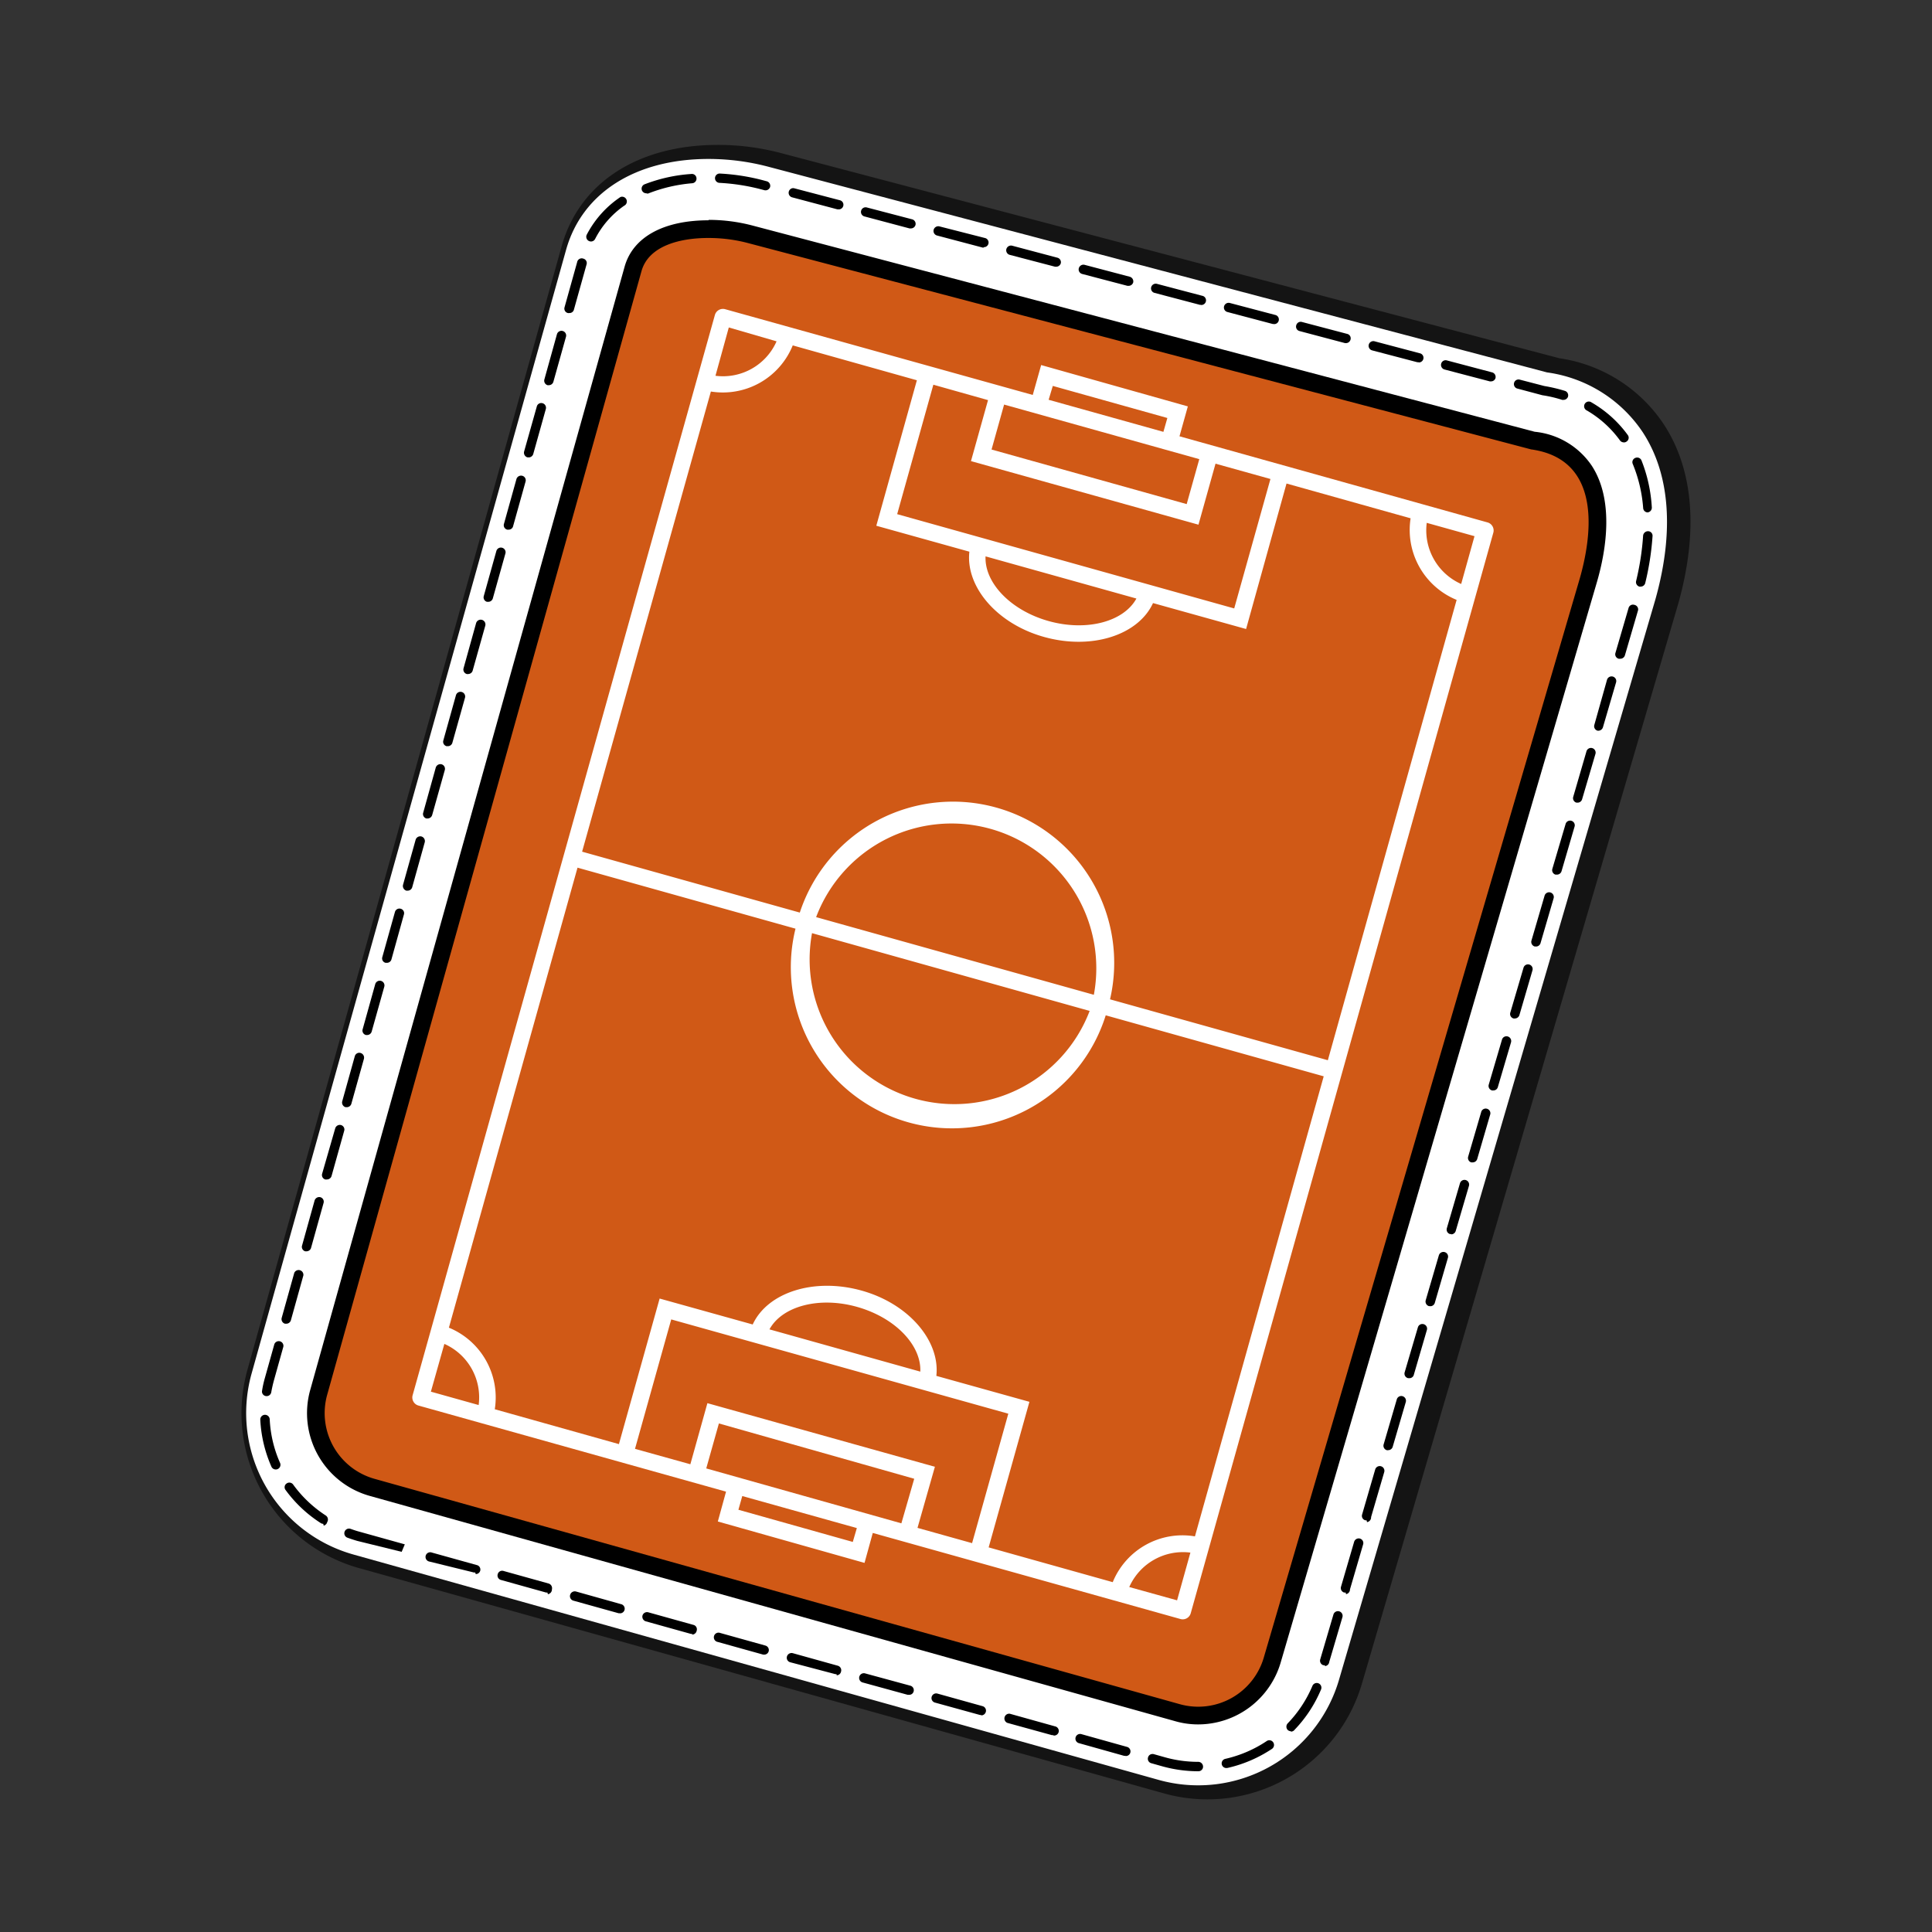 <svg width="40" height="40" viewBox="0 0 40 40" fill="none" xmlns="http://www.w3.org/2000/svg"><rect x="0" y="0" width="40" height="40" fill="#333333" stroke="none"/><path opacity=".6" d="M7.43 32.465l16.675 4.667a3.333 3.333 0 004.098-2.293l6.547-22.353c.417-1.498.31-2.77-.306-3.706a3.137 3.137 0 00-2.16-1.363l-16.085-4.24A5.094 5.094 0 0014.861 3c-1.657 0-2.864.784-3.232 2.096L5.122 28.363a3.331 3.331 0 002.308 4.102z" fill="#000"/><path d="M7.314 32.184l16.675 4.667a3.038 3.038 0 003.74-2.094l6.545-22.35c.393-1.405.301-2.603-.268-3.466a2.846 2.846 0 00-1.978-1.231L15.93 3.458a4.866 4.866 0 00-1.26-.167c-1.517 0-2.62.704-2.95 1.882L5.208 28.442a3.04 3.04 0 002.107 3.742z" fill="#fff"/><path d="M24.814 36.672c-.252 0-.503-.034-.745-.101l-.234-.066a.095.095 0 01-.07-.083.093.093 0 01.004-.037.095.095 0 01.082-.07.098.098 0 01.038.003l.231.065c.224.063.455.094.687.094a.1.1 0 01.101.098.093.093 0 01-.027.068.095.095 0 01-.067.029zm.578-.067a.096.096 0 01-.022-.19c.306-.07.596-.194.857-.369a.095.095 0 01.073-.014.098.098 0 01.034.177c-.28.186-.591.32-.919.394l-.023.002zm-2.09-.252h-.027l-.934-.262a.097.097 0 11.054-.186l.933.261a.097.097 0 01.042.17.096.096 0 01-.068.02v-.004zm-1.498-.429h-.026l-.923-.254a.099.099 0 01-.016-.173.098.098 0 01.068-.016l.935.261a.097.097 0 01.078.11.096.096 0 01-.106.08l-.01-.008zm4.924-.081a.096.096 0 01-.067-.026.099.099 0 010-.137 2.54 2.54 0 00.512-.777.097.097 0 01.126-.051.097.097 0 01.052.126c-.13.31-.315.593-.548.835a.093.093 0 01-.08.038l.005-.008zm-6.412-.336h-.026l-.933-.257a.097.097 0 01-.068-.119.097.097 0 01.12-.067l.933.26a.096.096 0 01.068.12.098.098 0 01-.098.071l.004-.008zm-1.499-.418h-.025l-.934-.256a.097.097 0 01.054-.187l.93.253a.097.097 0 01.043.169.096.096 0 01-.068.021zm-1.498-.428h-.026l-.933-.246a.096.096 0 01-.067-.12.1.1 0 01.12-.068l.933.26a.098.098 0 01.059.047.096.096 0 01.008.074.094.094 0 01-.09.077l-.004-.024zm10.109-.184H27.4a.098.098 0 01-.066-.122l.274-.93a.097.097 0 01.186.055l-.274.93a.094.094 0 01-.088.084l-.004-.017zm-11.6-.22h-.027l-.94-.262a.097.097 0 11.051-.186l.936.261a.098.098 0 01.058.046.096.096 0 01.008.074.095.095 0 01-.085.067zm-1.498-.429h-.026l-.933-.26a.1.1 0 01-.069-.12.098.098 0 01.12-.067l.936.261a.092.092 0 01.059.046.095.095 0 01.007.074.099.099 0 01-.092.081l-.002-.015zm-1.499-.428h-.025l-.934-.26a.096.096 0 01-.068-.12.1.1 0 01.12-.07l.933.262a.097.097 0 01.076.107.096.096 0 01-.102.083V33.4zm-1.498-.428h-.026l-.936-.261a.096.096 0 01-.059-.046.094.094 0 01-.007-.074.095.095 0 01.082-.07.097.097 0 01.038.004l.933.26a.1.1 0 01.069.12.099.099 0 01-.083.101l-.011-.034zm16.525 0h-.028a.098.098 0 01-.058-.046.096.096 0 01-.008-.074l.272-.931a.099.099 0 01.122-.066.096.096 0 01.064.12l-.272.93a.099.099 0 01-.081.1l-.01-.033zm-18.02-.415h-.025l-.925-.227a.097.097 0 11.053-.186l.934.26a.094.094 0 01.07.083.094.094 0 01-.004.038.094.094 0 01-.092.064l-.01-.032zm-1.522-.428l-.922-.227a3.209 3.209 0 01-.204-.067.097.097 0 01.067-.182c.062.022.124.043.188.06l.936.261-.065.155zm-1.625-.58a.094.094 0 01-.051-.016 2.704 2.704 0 01-.728-.685.094.094 0 01-.005-.107.094.094 0 01.027-.027.097.097 0 01.134.02c.184.255.414.472.677.643a.1.1 0 01.03.135.101.101 0 01-.073.075l-.01-.039zm21.602-.073h-.026a.095.095 0 01-.07-.083.098.098 0 01.004-.037l.271-.932a.097.097 0 01.187.054l-.272.931a.1.1 0 01-.084.105l-.01-.038zM5.71 30.424a.098.098 0 01-.09-.057 2.738 2.738 0 01-.231-.972.098.098 0 01.092-.103.098.098 0 01.103.092c.015.312.087.618.214.903a.097.097 0 01-.088.137zm23.03-.4a.069.069 0 01-.029 0 .096.096 0 01-.064-.12l.272-.931a.096.096 0 01.12-.066.098.098 0 01.066.122l-.272.93a.098.098 0 01-.094.065zm-23.219-1.12h-.017a.095.095 0 01-.078-.073.096.096 0 010-.038c.014-.092.035-.184.061-.274l.189-.674a.097.097 0 11.186.053l-.189.675a2.853 2.853 0 00-.057.252.096.096 0 01-.095.08zm23.655-.372a.063.063 0 01-.028 0 .096.096 0 01-.066-.12l.274-.931a.096.096 0 01.12-.065.097.097 0 01.07.083.096.096 0 01-.004.037l-.274.94a.095.095 0 01-.092.058v-.002zm-23.25-1.126H5.9a.099.099 0 01-.068-.12l.261-.934a.099.099 0 01.188.054l-.26.934a.099.099 0 01-.095.066zm23.687-.364h-.028a.099.099 0 01-.067-.122l.272-.93a.098.098 0 01.122-.066.096.096 0 01.065.12l-.272.934a.097.097 0 01-.092.066v-.002zm-23.27-1.135H6.32a.096.096 0 01-.07-.082.097.097 0 01.004-.038l.259-.93a.1.1 0 01.12-.07.096.096 0 01.066.12l-.261.936a.099.099 0 01-.092.064zm23.704-.357h-.025a.095.095 0 01-.07-.082.098.098 0 01.003-.038l.272-.931a.097.097 0 01.12-.067.097.097 0 01.066.12l-.272.927a.099.099 0 01-.094.077v-.006zM6.764 24.42h-.028a.096.096 0 01-.07-.083.097.097 0 01.004-.038l.27-.937a.1.1 0 01.12-.069.097.097 0 01.07.082.096.096 0 01-.004.038l-.261.933a.099.099 0 01-.1.073zm23.725-.354h-.028a.096.096 0 01-.064-.12l.272-.931a.097.097 0 01.186.053l-.272.932a.098.098 0 01-.094.066zM7.182 22.923h-.028a.1.1 0 01-.069-.12l.261-.936a.097.097 0 01.083-.07.096.096 0 01.037.004.1.1 0 01.069.12l-.261.933a.098.098 0 01-.092.069zm23.735-.347a.062.062 0 01-.027 0 .096.096 0 01-.067-.12l.274-.931a.096.096 0 01.12-.066.099.099 0 01.067.122l-.274.93a.094.094 0 01-.093.065zM7.6 21.428a.053.053 0 01-.026 0 .094.094 0 01-.066-.117l.261-.936a.097.097 0 01.187.054l-.262.933a.099.099 0 01-.094.067zm23.764-.342a.057.057 0 01-.028 0 .096.096 0 01-.067-.12l.274-.931a.096.096 0 01.185.055l-.272.932a.099.099 0 01-.097.064h.005zM8.01 19.934h-.028a.095.095 0 01-.059-.045.094.094 0 01-.007-.075l.261-.933a.096.096 0 01.12-.066.094.094 0 01.066.117l-.26.936a.096.096 0 01-.093.066zm23.774-.338h-.01a.099.099 0 01-.067-.122l.272-.93a.097.097 0 11.187.054l-.272.932a.096.096 0 01-.101.066h-.009zM8.438 18.44h-.025a.101.101 0 01-.069-.12l.261-.933a.1.1 0 01.12-.069.1.1 0 01.069.12l-.261.936a.098.098 0 01-.095.066zm23.794-.332h-.028a.096.096 0 01-.064-.12l.276-.935a.097.097 0 01.186.053l-.272.931a.099.099 0 01-.1.071h.002zM8.854 16.946h-.026a.097.097 0 01-.07-.083.096.096 0 01.004-.037l.26-.934a.1.1 0 01.12-.068.096.096 0 01.07.082.097.097 0 01-.003.038l-.261.929a.1.1 0 01-.094.073zm23.813-.328h-.028a.096.096 0 01-.067-.12l.272-.935a.097.097 0 11.186.053l-.274.931a.097.097 0 01-.09.071zM9.273 15.449h-.028a.096.096 0 01-.07-.082.096.096 0 01.004-.038l.261-.935a.097.097 0 11.187.053l-.262.934a.097.097 0 01-.092.068zm23.83-.321h-.028a.096.096 0 01-.066-.12l.263-.935a.098.098 0 01.179-.019.096.096 0 01.008.074l-.272.93a.1.1 0 01-.084.07zM9.691 13.955a.053.053 0 01-.026 0 .096.096 0 01-.068-.118l.26-.935a.098.098 0 01.19.053l-.262.933a.098.098 0 01-.094.067zm23.847-.317a.053.053 0 01-.026 0 .095.095 0 01-.07-.082.096.096 0 01.004-.038l.272-.931a.094.094 0 01.12-.064.096.096 0 01.077.11l-.272.932a.099.099 0 01-.105.073zm-23.43-1.178h-.026a.098.098 0 01-.058-.046.096.096 0 01-.008-.073l.261-.934a.098.098 0 01.046-.058.098.098 0 01.144.072.092.092 0 01-.003.038l-.262.935a.098.098 0 01-.094.066zm23.86-.314h-.023a.097.097 0 01-.071-.116c.075-.31.124-.624.145-.942a.103.103 0 01.105-.09.094.094 0 01.09.103 5.716 5.716 0 01-.152.974.097.097 0 01-.094.07zm-23.44-1.18h-.026a.097.097 0 01-.06-.045.096.096 0 01-.008-.075l.26-.933a.1.1 0 01.12-.062.096.096 0 01.067.12l-.261.935a.095.095 0 01-.092.06zm23.588-.357a.096.096 0 01-.096-.09 2.964 2.964 0 00-.215-.912.094.094 0 01.054-.127.097.097 0 01.126.052c.123.31.195.638.214.972a.098.098 0 01-.09.105h.007zm-23.17-1.14h-.026a.1.1 0 01-.069-.12l.263-.933a.095.095 0 01.118-.068.098.098 0 01.069.12l-.261.933a.099.099 0 01-.095.069zm22.673-.31a.1.1 0 01-.079-.04 2.232 2.232 0 00-.685-.62.097.097 0 11.098-.166c.294.17.548.398.747.672a.093.093 0 01.019.072.095.095 0 01-.04.063.092.092 0 01-.06.02zm-1.246-.88h-.03a2.555 2.555 0 00-.41-.096l-.525-.14a.096.096 0 01.049-.185l.516.134c.145.024.288.058.428.101a.097.097 0 01.062.122.098.098 0 01-.09.064zm-21.01-.304h-.026a.097.097 0 01-.066-.12l.26-.935a.097.097 0 11.187.053l-.261.932a.098.098 0 01-.094.07zm19.507-.079h-.025l-.938-.246a.098.098 0 01-.069-.12.095.095 0 01.118-.068l.938.248a.098.098 0 01.068.12.096.096 0 01-.092.066zM29.372 7.5h-.026l-.938-.246a.097.097 0 11.05-.188l.937.248a.096.096 0 01-.023.19V7.5zm-1.499-.396h-.024l-.944-.25a.094.094 0 01-.068-.118.097.097 0 01.044-.06.096.096 0 01.074-.01l.937.247a.094.094 0 01.069.118.097.097 0 01-.094.073h.006zm-1.498-.396h-.024l-.938-.248a.096.096 0 01-.07-.118.098.098 0 01.12-.069l.937.247a.096.096 0 01-.025.19v-.002zm-14.593-.227a.053.053 0 01-.025 0 .094.094 0 01-.069-.118l.261-.935a.096.096 0 01.129-.073.094.094 0 01.066.12l-.261.933a.094.094 0 01-.1.073zm13.083-.17h-.023l-.938-.247a.096.096 0 01-.07-.118.098.098 0 01.12-.069l.937.247a.096.096 0 01-.026.19v-.002zm-1.498-.393h-.024l-.938-.246a.097.097 0 01-.072-.081.099.099 0 01.02-.072.099.099 0 01.064-.038.098.098 0 01.038.002l.937.247a.1.1 0 01.069.12.099.099 0 01-.097.068h.003zm-1.499-.396h-.024l-.94-.246a.098.098 0 01-.068-.12.1.1 0 01.12-.069l.938.249a.096.096 0 01.068.117.099.099 0 01-.098.069h.004zm-1.499-.396h-.023l-.946-.25a.097.097 0 01-.024-.178.098.098 0 01.073-.011l.94.24a.096.096 0 01-.026.19l.006.009zM12.234 5a.113.113 0 01-.043-.011.098.098 0 01-.043-.13 2.114 2.114 0 01.698-.78.098.098 0 01.077.18c-.253.176-.46.412-.601.687a.097.097 0 01-.086.054h-.002zm6.626-.27h-.026l-.937-.249a.096.096 0 01.049-.186l.94.246a.097.097 0 01.068.118.098.098 0 01-.092.07h-.002zm-1.498-.396h-.026l-.938-.249a.097.097 0 01.012-.189.094.094 0 01.037.003l.938.246a.096.096 0 01-.024.19v-.001zm-3.98-.332a.098.098 0 01-.092-.062.097.097 0 01.055-.124c.31-.12.638-.193.97-.214a.094.094 0 01.105.087.097.097 0 01-.022.071.097.097 0 01-.066.034 3.193 3.193 0 00-.916.214.096.096 0 01-.034-.006zm2.479-.062h-.026l-.039-.01a4.27 4.27 0 00-.896-.144.096.096 0 110-.193c.317.016.631.066.937.15l.037.01a.097.097 0 01.07.118.1.1 0 01-.083.069z" fill="#000"/><path d="M24.808 35.52a1.626 1.626 0 01-.428-.06L7.705 30.795A1.595 1.595 0 016.6 28.829l6.508-23.26c.148-.527.717-.829 1.56-.829.296 0 .59.039.874.116l16.192 4.269a1.445 1.445 0 011.07.617c.428.642.279 1.59.086 2.277l-6.547 22.338a1.599 1.599 0 01-1.535 1.163z" fill="#D05916"/><path d="M14.668 4.927c.279 0 .556.035.825.107l16.206 4.27c1.548.215 1.22 1.928 1.01 2.668l-6.54 22.334a1.415 1.415 0 01-1.74.978L7.752 30.617a1.413 1.413 0 01-.978-1.74l6.508-23.265c.144-.51.767-.685 1.385-.685zm0-.366c-.933 0-1.565.35-1.736.96l-6.51 23.26a1.779 1.779 0 001.233 2.19l16.675 4.664c.155.045.316.067.477.067a1.783 1.783 0 001.713-1.298l6.538-22.337c.214-.728.351-1.739-.107-2.432a1.617 1.617 0 00-1.177-.696L15.589 4.672c-.3-.08-.61-.12-.92-.12v.009z" fill="#000"/><path d="M30.79 10.814l-6.37-1.781.173-.619-3.037-.856-.174.619-6.367-1.775a.173.173 0 00-.214.12L8.543 28.887a.173.173 0 00.123.214l6.366 1.782-.17.618 3.037.857.171-.62 6.37 1.782a.172.172 0 00.213-.12l6.265-22.372a.173.173 0 00-.129-.214zM21.797 7.99l2.372.664-.082.287-2.376-.664.086-.287zm-1.009.386l4.042 1.13-.261.931-4.04-1.13.26-.931zm-.332-.092l-.353 1.263 4.71 1.316.353-1.263 1.137.317-.75 2.68-6.978-1.952.749-2.68 1.132.319zm3.072 4.108c-.26.477-1.025.687-1.815.467-.79-.22-1.334-.797-1.308-1.34l3.123.873zM15.09 6.78l.988.287a1.212 1.212 0 01-1.265.713l.276-1zM9.91 29.09l-.989-.277.279-.989a1.211 1.211 0 01.71 1.266zm7.746 2.834l-2.368-.666.08-.284 2.372.663-.084.287zm1.006-.385l-4.04-1.137.262-.931 4.044 1.145-.266.923zm.334.094l.36-1.265-4.71-1.317-.353 1.265-1.146-.319.75-2.68 6.979 1.952-.75 2.68-1.13-.316zm-3.065-4.11c.26-.478 1.025-.688 1.815-.465.79.223 1.332.794 1.308 1.34l-3.123-.875zm8.439 5.61l-.99-.275a1.217 1.217 0 011.266-.713l-.276.989zm.37-1.324a1.558 1.558 0 00-1.702.948l-2.569-.72.844-3.014-1.927-.537c.081-.726-.576-1.499-1.556-1.768-.981-.27-1.94.04-2.246.704l-1.927-.537-.843 3.014-2.57-.722a1.563 1.563 0 00-.95-1.689l2.663-9.524 4.513 1.263a3.336 3.336 0 006.423 1.794l4.513 1.263-2.666 9.525zM22.56 20.93a2.997 2.997 0 01-5.748-1.61l5.748 1.61zm-5.663-1.942a2.997 2.997 0 015.75 1.608l-5.75-1.608zm10.595 2.963l-4.51-1.261a3.338 3.338 0 00-6.423-1.796l-4.507-1.261 2.666-9.527a1.561 1.561 0 001.695-.955l2.57.722-.84 3.012 1.927.537c-.082.728.576 1.499 1.556 1.768.98.27 1.94-.04 2.246-.704l1.927.537.837-3.012 2.569.72a1.565 1.565 0 00.953 1.689l-2.666 9.53zm2.76-9.86a1.216 1.216 0 01-.713-1.266l.989.276-.276.99z" fill="#fff"/></svg>